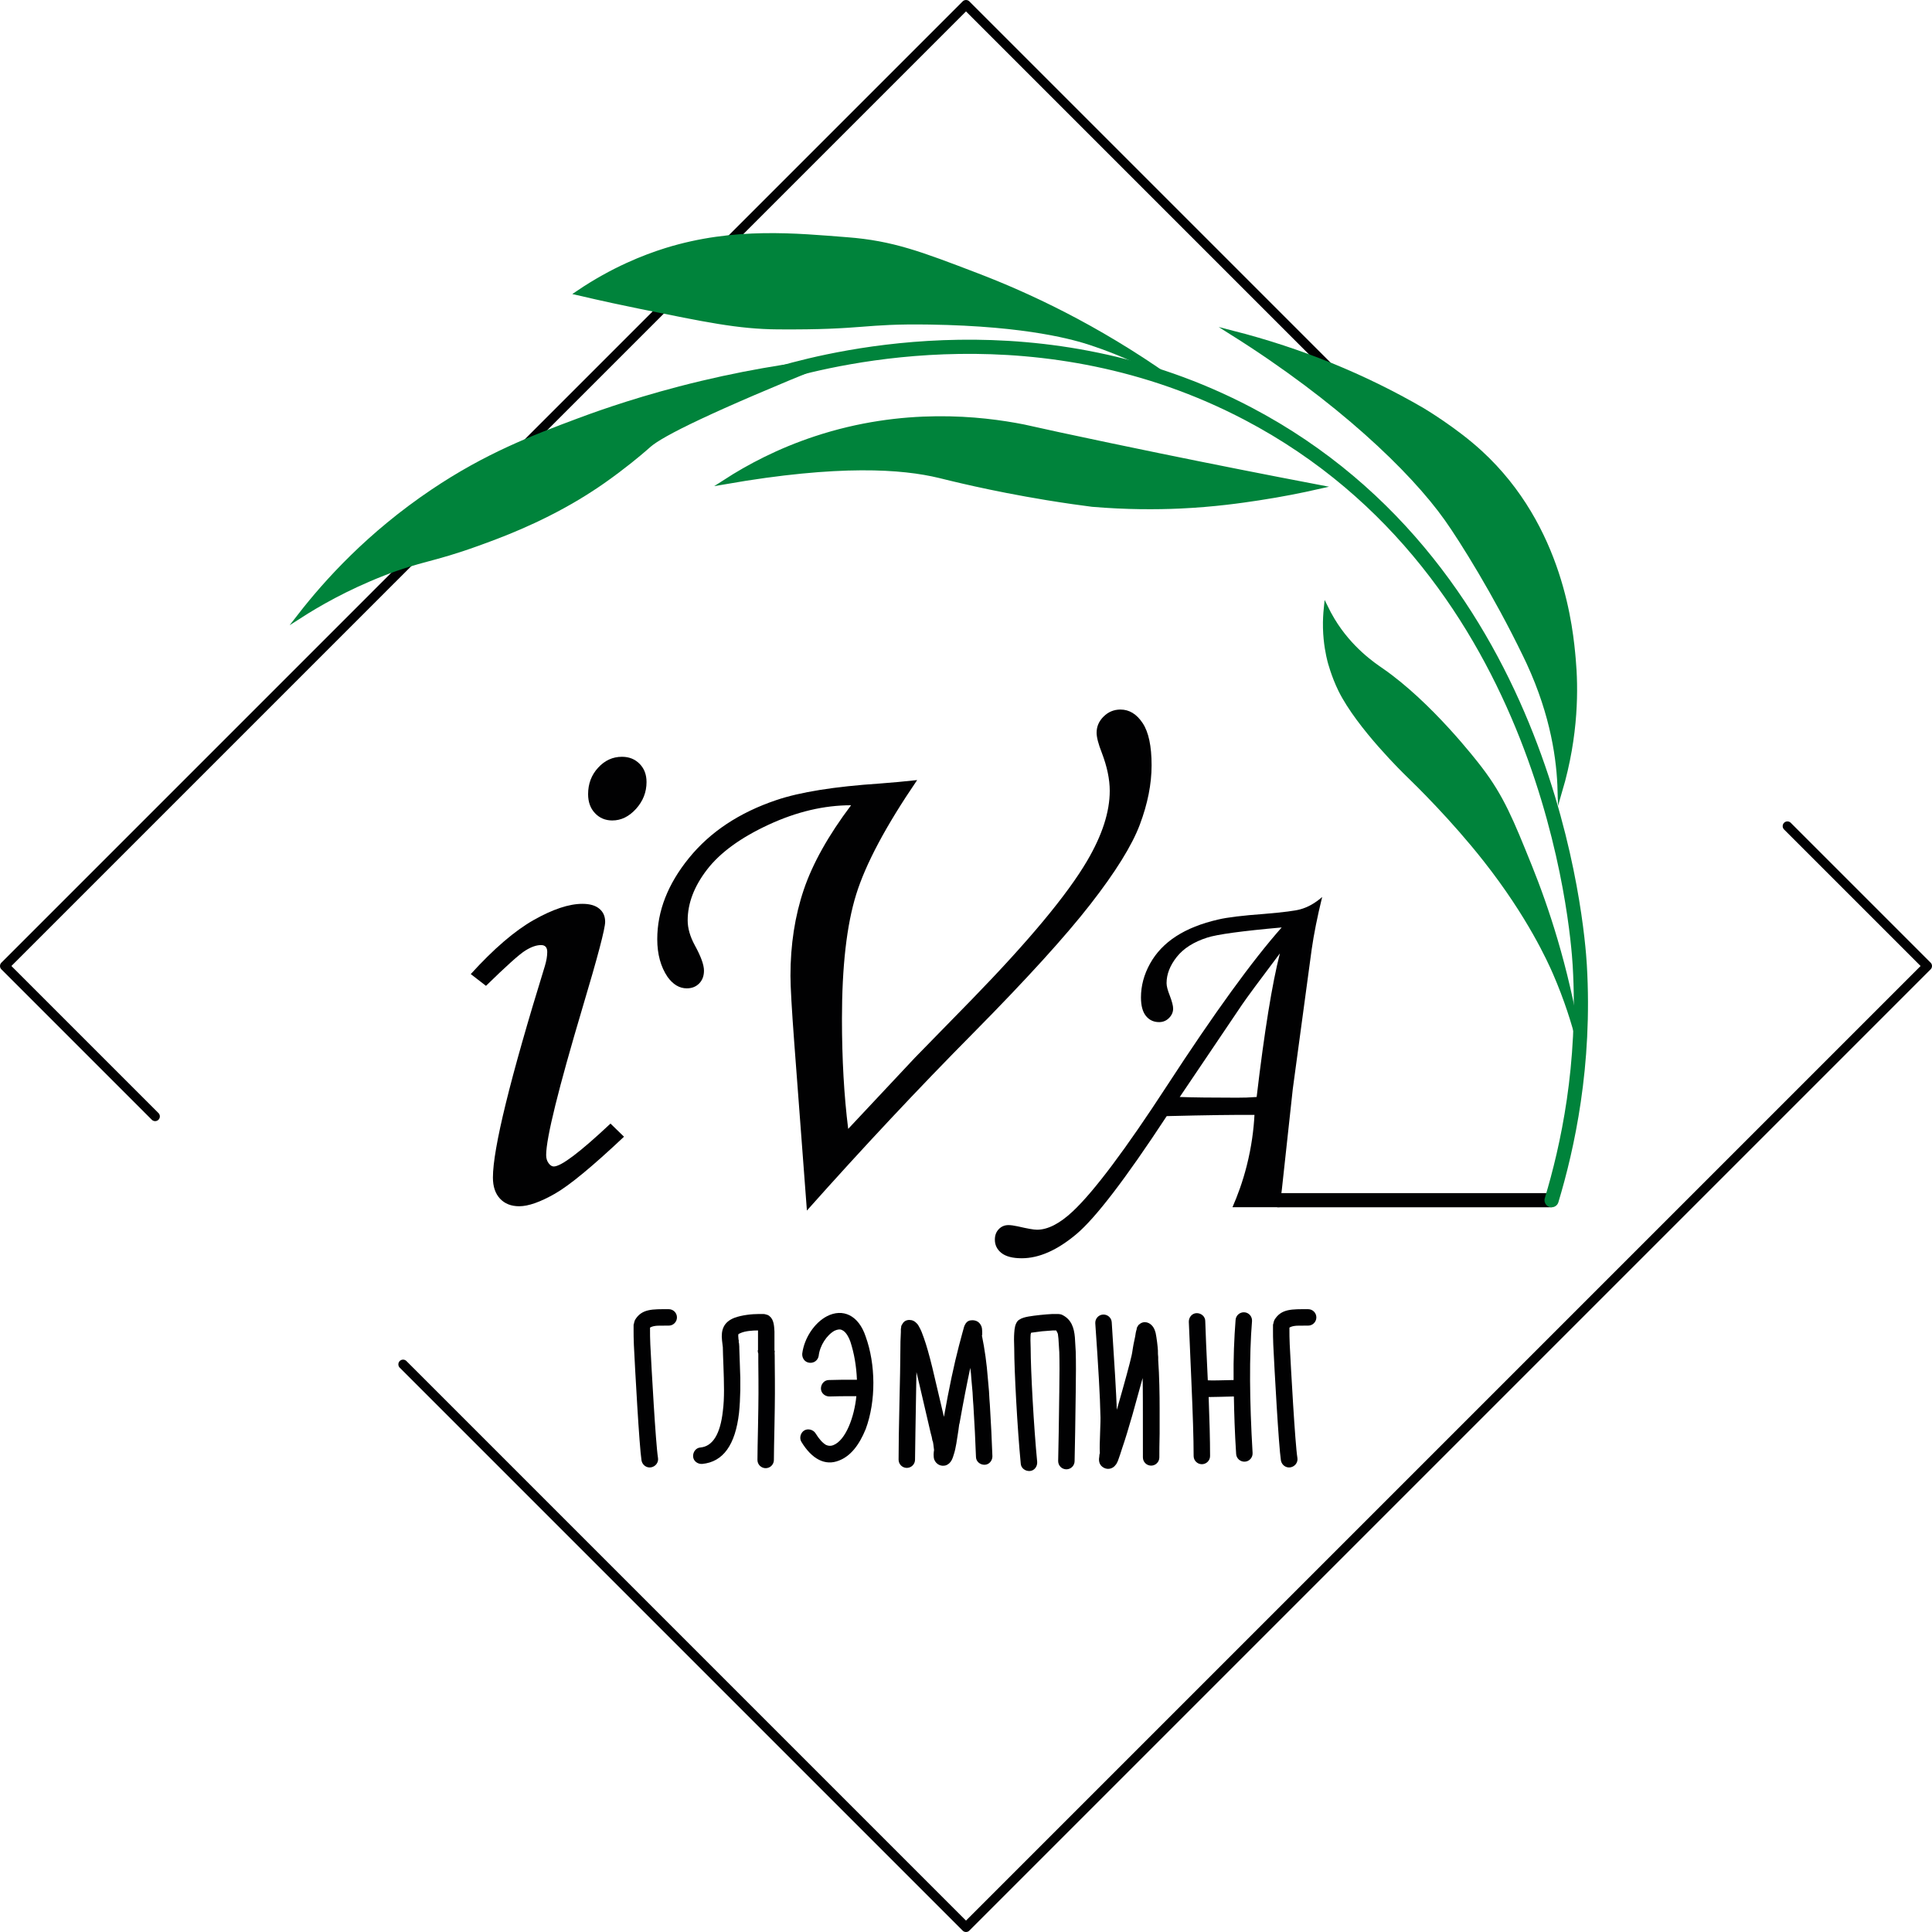 <?xml version="1.0" encoding="UTF-8"?> <svg xmlns="http://www.w3.org/2000/svg" width="409" height="409" viewBox="0 0 409 409" fill="none"> <path d="M32.84 236.34C13.74 217.24 1 204.5 1 204.5L204.5 1C204.5 1 270.84 67.34 327.76 124.26" stroke="#010102" stroke-width="2" stroke-miterlimit="10" stroke-linecap="round" stroke-linejoin="round"></path> <path d="M260.95 70.5C283.35 84.6 298.92 99.46 306.29 109.86C309.46 114.33 316.64 125.78 322.85 138.62C323.16 139.25 323.37 139.69 323.65 140.3C328.85 151.56 330.07 161 330.24 167.43C333.75 155.48 333.62 145.55 333.08 139.53C332.54 133.42 330.62 111.68 313.36 95.83C308.06 90.96 301.33 86.95 300.96 86.73C288.72 79.64 275.4 74.2 260.95 70.5Z" fill="#00833B" stroke="#00833B" stroke-miterlimit="10"></path> <path d="M280.74 128.79C280.63 129.88 280.53 131.29 280.57 132.95C280.65 136.22 281.22 138.73 281.51 139.89C281.51 139.89 282.3 143.01 283.8 146.05C287.68 153.9 297.71 163.61 298.04 163.93C300.05 165.87 307.63 173.29 314.49 182.01C323.85 193.9 328.12 203.44 329.22 205.96C331.67 211.61 333.19 216.57 334.13 220.23C331.48 204.41 327.28 191.98 323.81 183.38C319.9 173.7 317.92 168.8 313.33 162.78C312.18 161.27 302.71 149.01 292.41 141.89C290.82 140.79 285.82 137.47 282.08 131.25C281.46 130.22 281.01 129.34 280.74 128.79Z" fill="#00833B" stroke="#00833B" stroke-miterlimit="10"></path> <path d="M270.38 254.08H328.47" stroke="#010102" stroke-width="3" stroke-miterlimit="10"></path> <path d="M122.38 62.02C127.7 63.26 132.26 64.23 135.77 64.94C149.31 67.67 156.24 69.17 164.68 69.23C183.33 69.36 182.31 67.99 196.78 68.21C217.92 68.53 227.82 71.57 230.92 72.58C238.2 74.96 243.87 77.92 247.63 80.13C231.92 69.04 217.44 62.38 206.86 58.33C194.95 53.77 188.91 51.45 179.32 50.72C168.73 49.91 155.52 48.49 141.01 52.99C136.43 54.42 129.77 57.02 122.38 62.02Z" fill="#00833B" stroke="#00833B" stroke-miterlimit="10"></path> <path d="M153.53 102C158.47 98.81 164.85 95.41 172.64 92.84C191.23 86.69 207.69 88.57 216.7 90.35C219.15 90.89 221.61 91.43 224.06 91.97C231.17 93.5 238.34 95 245.56 96.48C256.78 98.78 267.89 100.98 278.9 103.08C275.62 103.82 271.36 104.69 266.34 105.45C262.83 105.98 257.18 106.82 249.78 107.16C244.84 107.38 238.54 107.41 231.22 106.79C229.02 106.51 225.65 106.05 221.57 105.38C209.51 103.4 200.84 101.17 198.89 100.7C191.03 98.8 177.66 97.81 153.53 102Z" fill="#00833B" stroke="#00833B" stroke-miterlimit="10"></path> <path d="M63.49 130.37C67.22 127.98 73.2 124.49 81.07 121.41C89.18 118.24 91.26 118.64 101.11 115.08C105.76 113.4 113.66 110.5 122.28 105.35C124.31 104.13 126.07 102.98 127.64 101.88C131.97 98.84 135.13 96.18 136.6 94.91C137.02 94.55 137.32 94.28 137.36 94.24C140.06 91.86 150.41 86.71 175.92 76.37C167.54 77.3 156.54 78.99 143.89 82.29C132.7 85.21 124.64 88.24 122.46 89.05C112.73 92.69 102.98 96.41 91.59 104.08C78.15 113.12 69.07 123.19 63.49 130.37Z" fill="#00833B" stroke="#00833B" stroke-miterlimit="10"></path> <path d="M165.54 78.89C177.4 75.53 220.82 64.78 264.23 87.59C328.22 121.21 333.99 196.94 334.43 204.29C335.69 225.5 331.82 242.95 328.47 254.08" stroke="#00833B" stroke-width="3" stroke-miterlimit="10" stroke-linecap="round" stroke-linejoin="round"></path> <path d="M102.88 208.7L99.66 206.21C104.54 200.84 108.99 197.02 113.01 194.75C117.03 192.48 120.46 191.34 123.29 191.34C124.85 191.34 126.05 191.68 126.87 192.37C127.7 193.05 128.11 193.98 128.11 195.15C128.11 196.57 126.53 202.57 123.36 213.17C118.2 230.5 115.62 240.95 115.62 244.52C115.62 245.2 115.79 245.78 116.13 246.24C116.47 246.7 116.84 246.94 117.23 246.94C118.79 246.94 122.8 243.91 129.24 237.86L132.1 240.64C125.41 246.94 120.53 250.97 117.45 252.72C114.37 254.47 111.86 255.36 109.91 255.36C108.2 255.36 106.85 254.82 105.85 253.75C104.85 252.68 104.35 251.19 104.35 249.28C104.35 243.18 108.01 228.26 115.34 204.53C115.68 203.41 115.85 202.41 115.85 201.53C115.85 200.55 115.41 200.07 114.53 200.07C113.55 200.07 112.44 200.46 111.2 201.24C109.95 202.01 107.18 204.5 102.88 208.7ZM131.67 160.21C133.18 160.21 134.43 160.71 135.41 161.71C136.39 162.71 136.87 163.99 136.87 165.56C136.87 167.71 136.12 169.6 134.64 171.24C133.15 172.88 131.48 173.69 129.62 173.69C128.16 173.69 126.93 173.18 125.96 172.15C124.98 171.12 124.5 169.78 124.5 168.12C124.5 165.92 125.21 164.05 126.62 162.52C128.03 160.98 129.71 160.21 131.67 160.21Z" fill="#010102"></path> <path d="M170.82 256.27L168.15 220.85C167.61 213.63 167.34 208.87 167.34 206.58C167.34 199.97 168.28 193.9 170.16 188.34C172.04 182.79 175.38 176.83 180.17 170.47C174.46 170.47 168.65 171.84 162.73 174.58C156.81 177.32 152.47 180.48 149.71 184.05C146.95 187.62 145.58 191.22 145.58 194.84C145.58 196.5 146.08 198.26 147.09 200.12C148.38 202.47 149.03 204.25 149.03 205.48C149.03 206.61 148.69 207.51 148.01 208.2C147.33 208.89 146.46 209.23 145.39 209.23C143.84 209.23 142.48 208.42 141.32 206.81C139.87 204.66 139.14 202 139.14 198.83C139.14 192.87 141.38 187.14 145.87 181.62C150.36 176.1 156.5 172.03 164.31 169.39C169.33 167.68 176.65 166.51 186.26 165.87C188.85 165.68 191.48 165.43 194.16 165.14C187.56 174.81 183.26 182.88 181.25 189.35C179.24 195.82 178.24 204.6 178.24 215.68C178.24 224.18 178.68 231.95 179.56 238.98L193.64 223.96L205.67 211.65C217.79 199.2 225.96 189.38 230.16 182.21C233.34 176.79 234.93 171.86 234.93 167.42C234.93 164.98 234.37 162.29 233.25 159.36C232.52 157.5 232.15 156.09 232.15 155.11C232.15 153.79 232.65 152.65 233.65 151.67C234.65 150.69 235.83 150.21 237.2 150.21C239.06 150.21 240.62 151.16 241.89 153.07C243.16 154.97 243.79 157.95 243.79 162.01C243.79 165.97 242.96 170.15 241.3 174.57C239.64 178.99 236.14 184.62 230.82 191.45C225.49 198.29 217.26 207.34 206.11 218.62C194.45 230.39 182.68 242.95 170.82 256.27Z" fill="#010102"></path> <path d="M134.13 281.65V280.63C134.13 280.45 134.13 280.33 134.19 280.27C134.25 279.97 134.31 279.67 134.43 279.43C135.87 277.03 138.15 277.15 141.57 277.15C142.53 277.15 143.31 277.93 143.31 278.89C143.31 279.85 142.53 280.63 141.57 280.63C140.01 280.63 139.05 280.63 138.75 280.69C138.27 280.75 137.91 280.87 137.61 281.05V281.59C137.61 282.31 137.61 283.33 137.67 284.59C137.91 289.45 138.81 305.65 139.29 308.59C139.47 309.55 138.81 310.45 137.85 310.63C136.89 310.81 135.99 310.15 135.81 309.19C135.33 306.13 134.43 289.69 134.19 284.71C134.13 283.39 134.13 282.37 134.13 281.65Z" fill="#010102"></path> <path d="M164.01 288.31C164.07 294.07 164.07 295.81 163.95 301.99C163.89 305.11 163.83 307.45 163.83 309.07C163.83 310.03 163.05 310.81 162.09 310.81C161.13 310.81 160.35 310.03 160.35 309.07C160.35 307.45 160.41 305.11 160.47 301.99C160.59 295.75 160.59 294.07 160.53 288.31V286.51C160.47 286.45 160.47 286.45 160.47 286.39V281.65C159.27 281.65 157.77 281.77 156.81 282.19C156.63 282.25 156.45 282.37 156.33 282.43C156.27 282.61 156.27 282.97 156.33 283.39C156.33 283.51 156.33 283.63 156.39 283.69V284.05C156.39 284.17 156.39 284.29 156.45 284.35C156.51 284.83 156.51 285.25 156.51 285.55L156.63 288.97C156.81 292.57 156.75 296.17 156.45 299.11C155.67 305.89 153.09 309.49 148.65 309.91C147.69 309.97 146.79 309.31 146.73 308.35C146.67 307.39 147.33 306.49 148.29 306.43C150.87 306.19 152.49 303.61 153.03 298.69C153.21 297.31 153.27 295.81 153.27 294.25C153.27 292.63 153.21 290.89 153.15 289.15C153.09 287.41 153.03 286.21 153.03 285.55C153.03 285.37 153.03 285.07 152.97 284.77L152.85 283.75C152.61 281.59 153.15 279.85 155.55 278.95C157.05 278.41 159.09 278.17 160.71 278.17H161.61C161.85 278.17 162.03 278.23 162.21 278.29C162.51 278.35 162.75 278.47 162.93 278.65C163.83 279.37 163.89 280.75 163.95 281.89V285.85C164.01 286.09 164.07 286.27 164.07 286.39L163.95 286.09C164.01 286.51 164.01 287.23 164.01 288.31ZM160.35 285.79L160.47 286.33C160.35 286.09 160.29 285.91 160.35 285.79Z" fill="#010102"></path> <path d="M169.83 286.57C170.25 283.27 172.41 280.03 175.05 278.65C178.41 276.91 181.77 278.41 183.27 282.97C185.37 288.79 185.49 296.53 183.27 302.53C181.83 306.07 179.97 308.29 177.63 309.19C174.69 310.39 171.87 308.89 169.65 305.23C169.17 304.45 169.47 303.31 170.25 302.83C171.03 302.35 172.17 302.65 172.65 303.43C173.43 304.69 174.15 305.47 174.87 305.89C175.41 306.13 175.89 306.13 176.37 305.95C179.07 304.93 180.87 299.89 181.29 295.57C178.77 295.57 176.85 295.57 175.59 295.63C174.63 295.63 173.79 294.91 173.79 293.95C173.79 292.99 174.51 292.15 175.47 292.15C176.85 292.09 178.83 292.09 181.41 292.09C181.29 289.15 180.81 286.45 180.03 284.05C179.55 282.73 178.95 281.89 178.29 281.59C177.87 281.35 177.33 281.41 176.67 281.71C175.05 282.61 173.55 284.83 173.31 287.05C173.13 288.01 172.29 288.61 171.33 288.49C170.37 288.37 169.77 287.53 169.83 286.57Z" fill="#010102"></path> <path d="M190.71 282.01V281.29C190.77 281.17 190.77 281.05 190.77 280.99C190.77 280.75 190.83 280.57 191.01 280.33C191.31 279.73 191.85 279.43 192.51 279.43C193.11 279.43 193.65 279.67 194.13 280.21C194.31 280.39 194.49 280.69 194.67 281.05C194.97 281.59 195.27 282.31 195.57 283.21C196.11 284.71 196.71 286.81 197.37 289.51L199.83 299.95C200.91 293.83 201.99 288.79 203.01 284.89L203.73 282.19L204.03 281.11C204.09 280.81 204.21 280.63 204.27 280.45C204.33 280.39 204.39 280.27 204.45 280.15C204.75 279.73 205.17 279.49 205.83 279.49C206.73 279.49 207.39 279.91 207.75 280.75C207.87 281.05 207.93 281.47 207.93 281.89V282.55C207.93 282.61 207.93 282.67 207.87 282.67V282.73C208.47 285.67 208.89 288.67 209.13 291.85L209.37 294.55C209.43 295.81 209.49 296.71 209.55 297.37C209.79 301.27 209.97 304.87 210.09 308.29C210.09 309.25 209.37 310.09 208.41 310.09C207.45 310.09 206.61 309.37 206.61 308.41C206.49 305.05 206.31 301.45 206.07 297.61C206.01 296.95 205.95 296.05 205.89 294.79L205.65 292.09C205.59 291.25 205.53 290.41 205.41 289.57C204.75 292.63 203.97 296.59 203.13 301.33C203.07 301.39 203.01 301.87 202.89 302.83C202.59 304.75 202.35 306.61 201.93 307.87C201.69 308.65 201.39 309.79 200.25 310.21C199.23 310.51 198.21 310.03 197.79 309.01C197.55 308.35 197.67 307.33 197.73 307.03V306.91C197.61 305.95 197.55 305.35 197.49 305.17C197.43 305.11 197.43 305.05 197.37 304.87L197.25 304.21L197.01 303.31C195.03 294.85 194.07 290.59 194.01 290.47C193.83 301.27 193.71 307.45 193.71 309.01C193.71 309.97 192.93 310.75 191.97 310.75C191.01 310.75 190.23 309.97 190.23 309.01C190.23 306.19 190.29 302.23 190.41 297.01C190.53 291.85 190.59 288.61 190.59 287.35C190.59 284.47 190.65 283.04 190.71 282.01Z" fill="#010102"></path> <path d="M222.81 278.17H223.77C224.31 278.17 224.67 278.23 224.97 278.41C226.83 279.37 227.37 281.11 227.55 283.09L227.73 286.15C227.79 288.25 227.79 291.13 227.73 294.67L227.61 303.13L227.49 309.31C227.49 310.27 226.71 311.05 225.75 311.05C224.79 311.05 224.01 310.27 224.01 309.31L224.13 303.13L224.25 294.61C224.31 291.07 224.31 288.31 224.25 286.27L224.07 283.39L223.95 282.37C223.83 282.07 223.71 281.83 223.59 281.65H222.93L220.59 281.83L218.31 282.13L218.25 282.19C218.25 282.25 218.25 282.37 218.19 282.43C218.13 283.15 218.13 284.17 218.19 285.43C218.19 289.99 218.85 302.11 219.57 309.49C219.63 310.45 218.97 311.35 218.01 311.41C217.05 311.47 216.15 310.81 216.09 309.85C215.37 302.41 214.71 290.11 214.71 285.49C214.65 284.11 214.65 283.03 214.71 282.19C214.77 281.23 214.89 280.39 215.37 279.73C215.55 279.49 215.85 279.31 216.21 279.13L216.69 278.95C216.93 278.89 217.29 278.77 217.71 278.71C219.09 278.47 221.31 278.24 222.81 278.17Z" fill="#010102"></path> <path d="M241.89 291.73L239.73 299.53C238.89 302.47 238.17 304.81 237.57 306.55C237.27 307.57 236.97 308.35 236.79 308.89C236.67 309.25 236.55 309.55 236.43 309.73C236.37 309.91 236.25 310.03 236.19 310.09C235.71 310.81 234.69 311.23 233.73 310.75C232.77 310.27 232.53 309.37 232.71 308.41C232.71 308.11 232.77 307.75 232.83 307.69V307.45C232.77 306.49 232.83 305.11 232.89 303.31C232.95 301.57 233.01 300.25 232.95 299.41C232.89 295.93 232.53 289.51 231.87 280.15C231.81 279.19 232.53 278.35 233.49 278.29C234.45 278.23 235.29 278.95 235.35 279.91C235.95 288.97 236.31 295.15 236.43 298.45C238.17 292.39 239.19 288.61 239.55 286.99L239.67 286.39L239.85 285.25C239.91 284.77 240.03 284.35 240.09 283.99C240.27 283.21 240.39 282.55 240.45 282.07C240.51 281.77 240.57 281.59 240.63 281.41C240.63 281.17 240.69 280.99 240.87 280.75C240.93 280.57 241.05 280.45 241.23 280.33C242.13 279.55 243.51 279.85 244.23 281.11C244.41 281.41 244.53 281.77 244.65 282.19C244.89 283.39 245.07 284.95 245.13 285.91C245.13 286.45 245.13 286.87 245.19 287.29V287.95C245.43 291.13 245.49 295.45 245.49 298.09V303.49C245.43 305.77 245.43 307.45 245.43 308.53C245.43 309.49 244.65 310.27 243.69 310.27C242.73 310.27 241.95 309.49 241.95 308.53C241.95 298.45 241.95 292.87 241.89 291.73Z" fill="#010102"></path> <path d="M252.21 292.33L251.67 279.79C251.67 278.83 252.39 277.99 253.35 277.99C254.31 277.99 255.15 278.71 255.15 279.67C255.21 281.83 255.39 286.03 255.69 292.21C256.65 292.27 258.45 292.21 261.15 292.15C261.09 287.53 261.27 283.33 261.57 279.43C261.63 278.47 262.47 277.75 263.43 277.81C264.39 277.87 265.11 278.71 265.05 279.67C264.45 287.05 264.51 296.35 265.17 307.57C265.23 308.53 264.51 309.37 263.55 309.43C262.59 309.49 261.75 308.77 261.69 307.81C261.39 303.25 261.27 299.17 261.21 295.63C258.63 295.69 256.89 295.75 255.87 295.75C256.05 300.61 256.17 304.81 256.17 308.23C256.17 309.19 255.39 309.97 254.43 309.97C253.47 309.97 252.69 309.19 252.69 308.23C252.69 304.51 252.51 299.23 252.21 292.33Z" fill="#010102"></path> <path d="M269.49 281.65V280.63C269.49 280.45 269.49 280.33 269.55 280.27C269.61 279.97 269.67 279.67 269.79 279.43C271.23 277.03 273.51 277.15 276.93 277.15C277.89 277.15 278.67 277.93 278.67 278.89C278.67 279.85 277.89 280.63 276.93 280.63C275.37 280.63 274.41 280.63 274.11 280.69C273.63 280.75 273.27 280.87 272.97 281.05V281.59C272.97 282.31 272.97 283.33 273.03 284.59C273.27 289.45 274.17 305.65 274.65 308.59C274.83 309.55 274.17 310.45 273.21 310.63C272.25 310.81 271.35 310.15 271.17 309.19C270.69 306.13 269.79 289.69 269.55 284.71C269.49 283.39 269.49 282.37 269.49 281.65Z" fill="#010102"></path> <path d="M378.39 174.89C396.25 192.75 408 204.5 408 204.5L204.5 408C204.5 408 141.3 344.8 85.33 288.83" stroke="#010102" stroke-width="2" stroke-miterlimit="10" stroke-linecap="round" stroke-linejoin="round"></path> <path d="M270.88 255.57C267.56 255.57 264.23 255.57 260.91 255.57C261.98 253.13 263.07 250.19 263.93 246.79C264.96 242.72 265.41 239.05 265.57 236.02C261.58 235.99 255.38 236.07 246.99 236.28C238.29 249.54 231.91 257.87 227.86 261.27C223.81 264.67 219.96 266.37 216.3 266.37C214.39 266.37 212.96 266 212.02 265.27C211.08 264.53 210.61 263.59 210.61 262.42C210.61 261.53 210.88 260.8 211.43 260.22C211.98 259.64 212.66 259.35 213.48 259.35C213.96 259.35 214.61 259.43 215.43 259.61C217.48 260.09 218.85 260.33 219.53 260.33C221.82 260.33 224.35 259.03 227.12 256.43C231.63 252.19 238.29 243.31 247.1 229.77C257.07 214.46 265.15 203.31 271.33 196.34C262.9 197.09 257.64 197.81 255.56 198.49C252.69 199.41 250.54 200.78 249.11 202.59C247.68 204.4 246.96 206.25 246.96 208.13C246.96 208.75 247.18 209.62 247.63 210.74C248.11 212 248.35 212.93 248.35 213.51C248.35 214.26 248.06 214.93 247.48 215.51C246.9 216.09 246.2 216.38 245.38 216.38C244.22 216.38 243.29 215.94 242.59 215.07C241.89 214.2 241.54 212.89 241.54 211.15C241.54 208.69 242.18 206.31 243.46 204C244.74 201.69 246.58 199.76 248.97 198.21C251.36 196.66 254.35 195.47 257.94 194.65C259.79 194.21 263.03 193.81 267.68 193.47C271.72 193.13 274.25 192.8 275.28 192.5C276.89 192.06 278.43 191.18 279.9 189.89C278.87 194.09 278.14 197.77 277.69 200.91L273.68 230.54L271.37 251.77C271.2 253.04 271.04 254.3 270.88 255.57ZM266.03 232.23C267.67 218.35 269.31 208.22 270.95 201.83C266.62 207.58 263.94 211.21 262.92 212.71L249.75 232.23C252.58 232.33 256.63 232.38 261.89 232.38C263.18 232.39 264.56 232.34 266.03 232.23Z" fill="#010102"></path> </svg> 